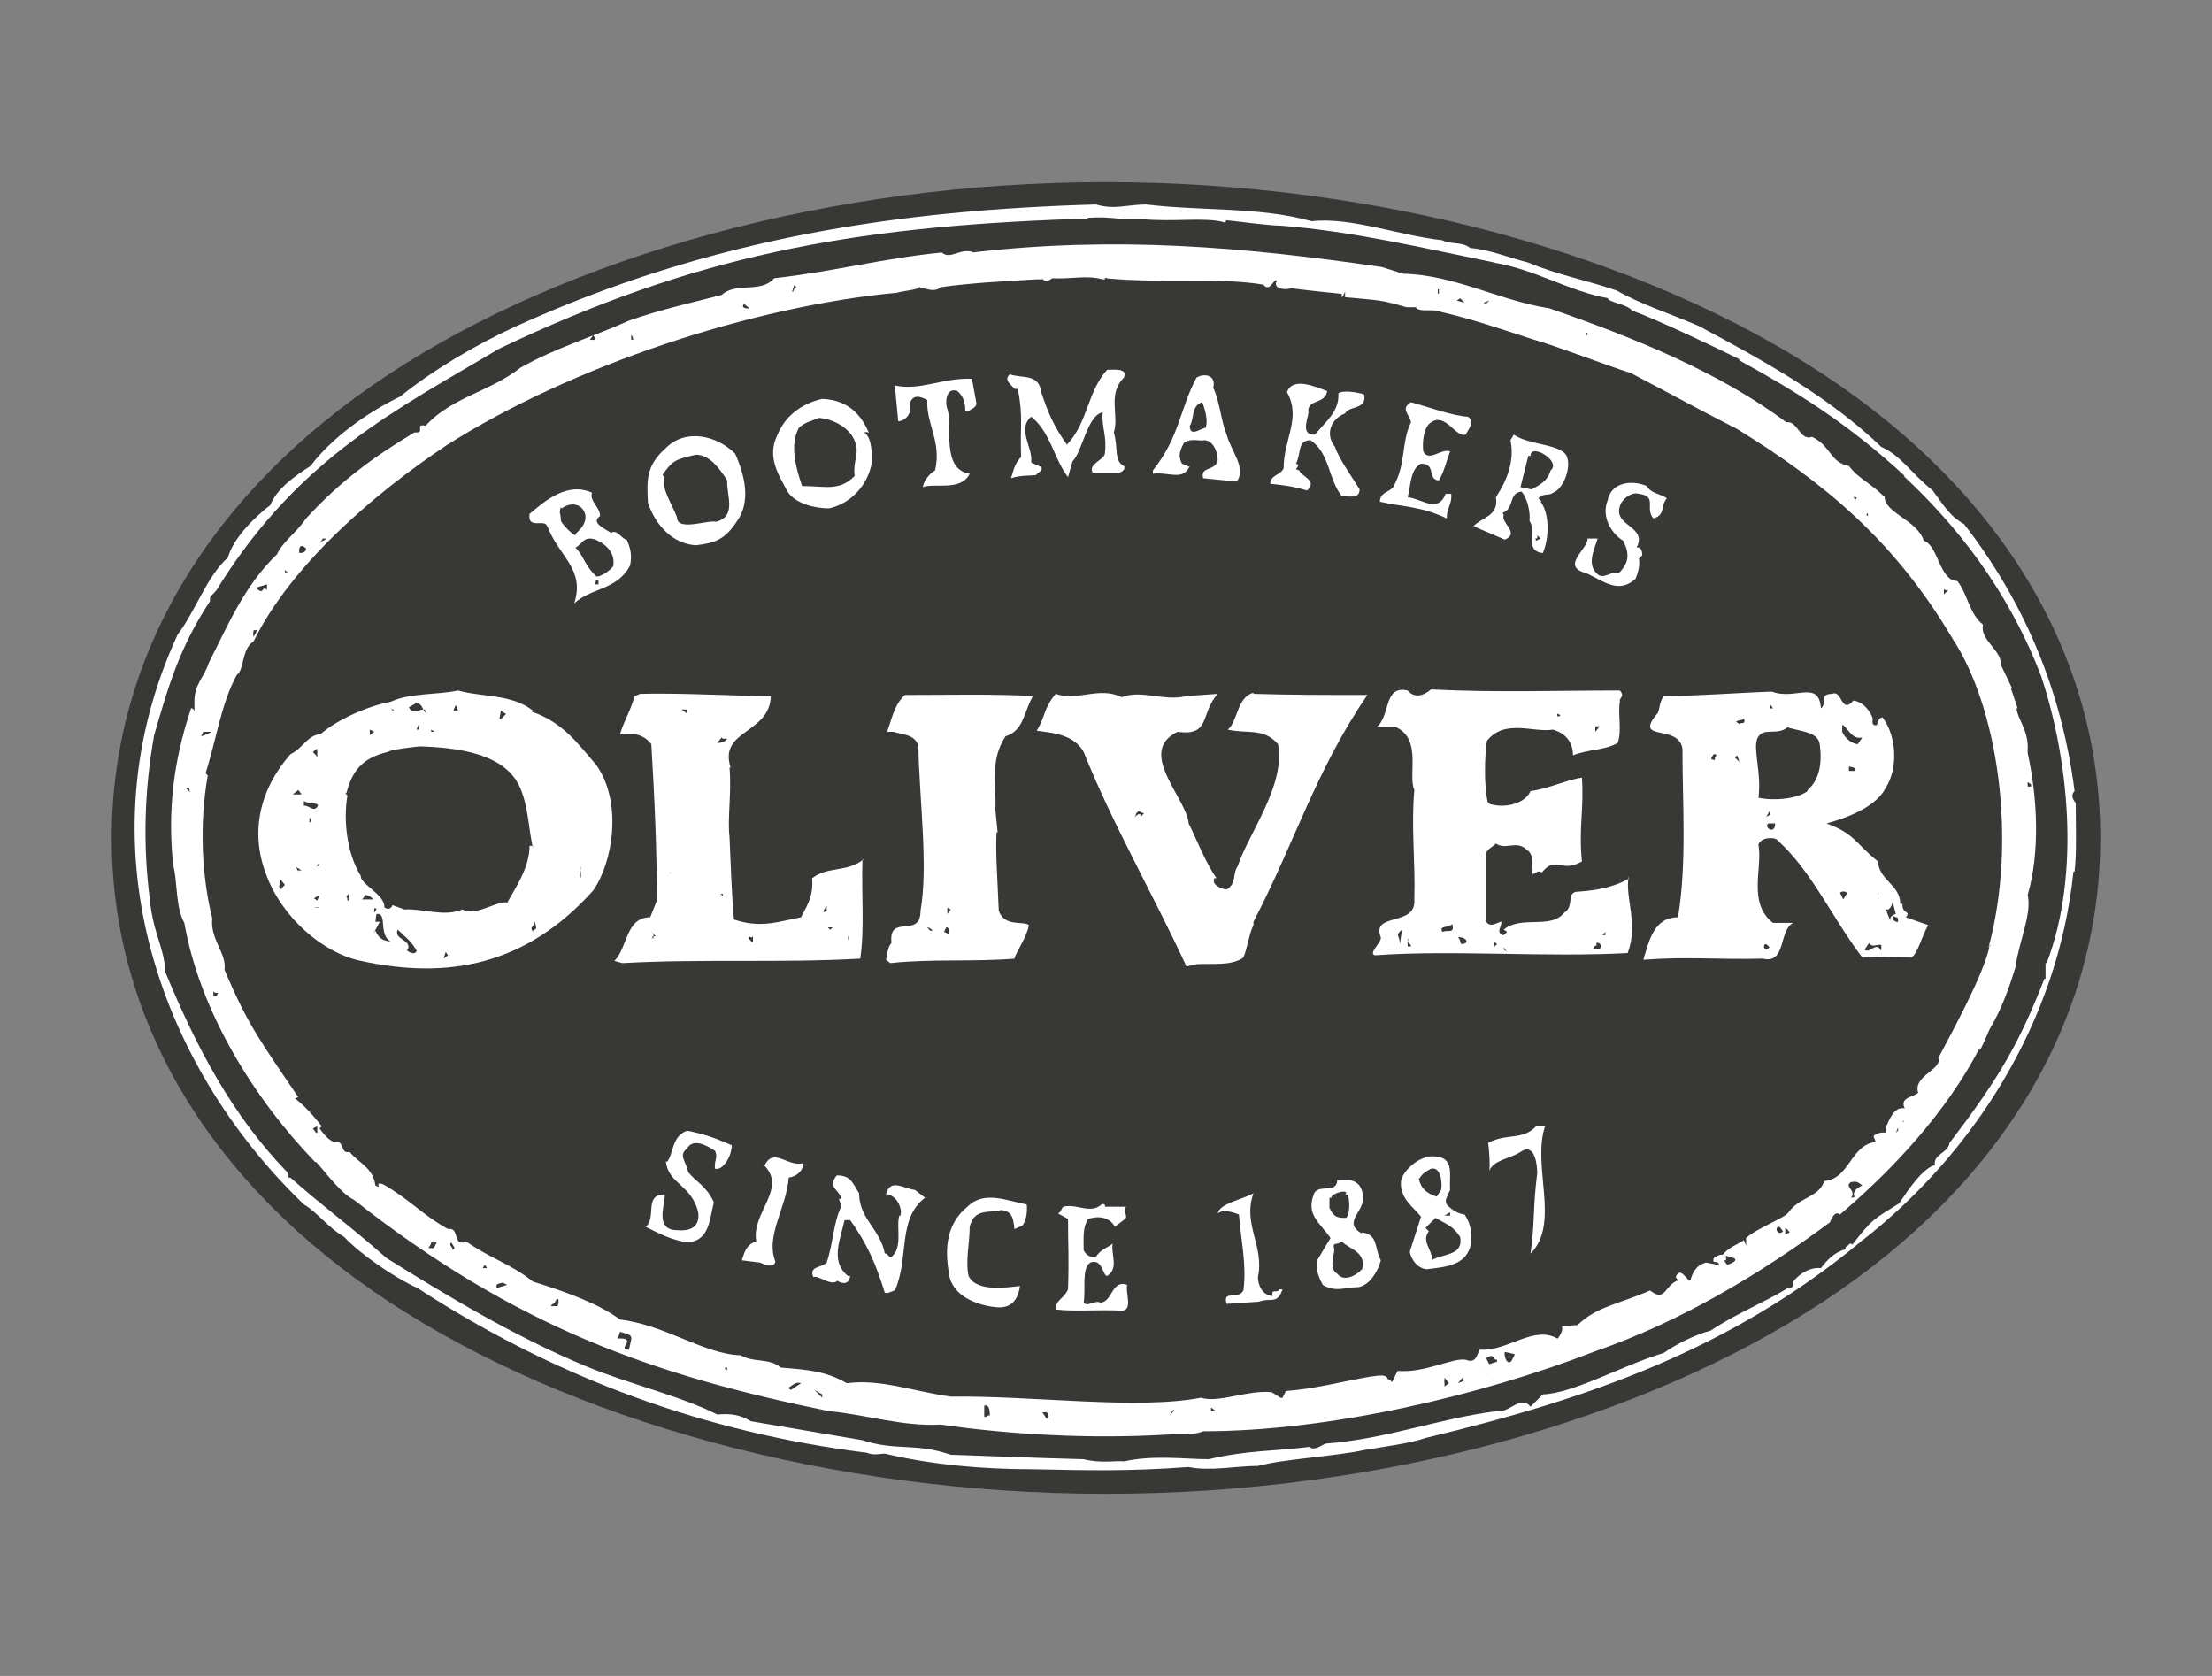 <?xml version="1.0" encoding="UTF-8"?>
<svg id="Layer_2" xmlns="http://www.w3.org/2000/svg" version="1.1" xmlns:xlink="http://www.w3.org/1999/xlink" viewBox="0 0 198 150">
  <rect x="0" y="0" width="198" height="150" fill="#808080" stroke="none"/>
  <!-- Generator: Adobe Illustrator 29.6.1, SVG Export Plug-In . SVG Version: 2.1.1 Build 9)  -->
  <defs>
    <style>
      .st0, .st1 {
        fill: #fff;
      }

      .st1 {
        fill-rule: evenodd;
      }

      .st2 {
        fill: none;
      }

      .st3 {
        clip-path: url(#clippath);
      }

      .st4 {
        fill: #383836;
      }
    </style>
    <clipPath id="clippath">
      <polyline class="st2" points="10 133.7 188 133.7 188 16.3 10 16.3 10 133.7"/>
    </clipPath>
  </defs>
  <g class="st3">
    <path class="st4" d="M10,75c0,16.2,8.7,30.9,24.8,41.5,16.1,10.6,39.6,17.2,64.2,17.2s48.1-6.6,64.2-17.2c16.1-10.6,24.8-25.3,24.8-41.5s-8.7-30.9-24.8-41.5c-16.1-10.6-39.6-17.2-64.2-17.2s-48.1,6.6-64.2,17.2c-16.1,10.6-24.8,25.3-24.8,41.5"/>
    <path class="st1" d="M185.8,71.9c0-.1-.6-.6-.1-1.1-1.2-9.3-4.7-17.2-9.9-23.9-1.3-.7-1.9-1.8-2.8-3-1.9-1.5-2.8-3.1-4.6-3.9-4.8-4.6-10.7-7.8-16.3-10.8-2.5-1.1-5.1-1.9-7.4-3.2-2.6-.9-5.3-1.4-7.9-2.5-1.6-.4-3.6-1.2-5.2-1.3-.7-.6-1.8-.3-2.5-.7-3.8-.4-8.2-2.1-11.7-1.7-4.6-1.3-9.9-.9-14.8-1.5-1.7,0-2.8.5-4.5,0-17.4.5-34.3,2.9-51.9,10.9-3.7,1.7-7.4,3.9-10.4,6.3-3.1,1.5-6.2,3.8-8,6.2-1.4.9-3,2-3.6,3.5-1.3,1-3.3,2.9-3.8,4.7-1.9,1.7-2.9,4.8-4.5,6.9-8.6,18.6-1.9,38.3,11.3,51,1.2.7,2.2,2.1,3.6,2.9,1.4,1.5,4.4,3.6,6.6,4.6,12.6,8.2,25.9,12.9,40,14.7h.1c.6.2.7.2,1.7.1,4.2,1,8.7,1.4,13.3,1.4,4.8.1,8.5.2,13.9-.2,1.9.4,4.3-.1,6.2-.1,2.2-.6,7.2-.9,9.4-1.4,1.7-.3,4.2-.6,5.6-1.1,14.6-3.5,27.3-7.9,39-17.6,9.9-7.7,17.6-19.5,19-33.1h.1c.2-1.5.1-4.6.1-6.2M183.1,86.2v1.4h-.1c-2.2,5.6-3.9,8.7-8.5,14.7-.1.9-1.5,1-1.3,2h-.1c-1.1.4-2.3,2.2-3.1,3.4-2.4,1.5-2.4,1.4-4.2,3.7-.2-.3-.4.2-.6.2v.2c-1,.3-1.6.9-2.2,1.7h0c-.9-.1-1.8.4-2.4,1.1-.1,0,0,.9-.6.7-2.1,1.3-4.3,2.1-6.9,3.8-1.2.3-2.9,1.1-4.2,2-3.7,1.1-8,3.6-10.8,3.7l-1.1,1.1c-.9-1.1-1.9.6-3,.4-5,.6-9.9,2.5-15.3,2.9-.4.1-1,.7-1.5.3-3.3.4-5.6.3-9,1.1h0c-2.1,0-5-.4-7.6.2h.1c-.9-.1-2.1.2-3.7-.2-4.2-.1-8.7-.3-11.9-.4-3.2-1.1-4.8-.3-7.9-1.3l-10-1.7c-1-.6-1.8-.7-3-.6-3.1-1.6-8.1-2.8-11.7-4.3-6.5-2.7-12.6-6.4-17.9-9.7-3.4-3-5.8-4.7-8.6-7.2-.3.1-.1-.4-.4-.6-4.8-5-8-11-10.8-17.8-.1-2.3-1.1-3.4-1.4-6.6-.6-4.7-.5-9.6.4-14.6,1.3-4.5,2.3-7.9,5-12-.1-.6.4-.5.9-1.5,7.2-11.4,15.9-15.7,25-21.1,17.4-8.3,31.3-10.9,51.5-11.6.2,0,.7,0,.8,0h0s0,0,0,0h0c0,0,.2,0,.2,0h0s.2-.1.2-.1h-.1c1.5-.1,2,0,3.3.1h1.5c2.9.3,5.8-.2,7.5.3h.1c0-.1.1-.2.1-.2h-.1c1.1.1,3.8.5,5.1.5h-.1c6.4.5,12.7,2,19.1,3.3h-.1c3.7.6,6.8,2.6,10.3,3.2h-.1c.2.4,1.7.5,2.2,1.1,2,.7,7.5,3.3,9.7,4.4h-.2c5.1,2.8,9.7,5.6,14.9,10.4h-.1c4.7,4.4,9.3,10.1,12.3,17.9,2.4,7.2,3.6,17.6.5,25.7"/>
    <path class="st1" d="M181.5,67.1c.1-1.7-.9-2.7-1-3.7h.1l-.6-1.8h.1l-1-2.1c.1-1.3-1.9-2.2-1.6-3.6-1.2-.9-1.4-2.8-2.3-3.9-1.6,0-1.7-3.2-3-3.6-.6-1.9-3.6-2.5-3.5-4h-.1c-1.2-1.2-2.3-1.6-3.1-2.7-1.7-.3-1.6-1.8-3.3-2.6-1.1.4-1.3-1.5-2.3-1.3-6-4.5-13.7-7.6-21.2-10.2-4.5-.7-8.5-3-13.1-3.1l-1.9-.6c-12.3-1.8-23.9-2.8-36.7-1.3h.2c-1.2-.5-2.1.7-2.9,0-5.2.5-9.6,1.7-15,2.3-1.2,1.4-3.4.3-4.7,1.5-2.3.6-5.5,1.3-8.3,2.3-3.1,1.4-6.5,2.4-9.7,4.2-2.8,2.2-6.1,2.6-8.5,5.2-1.1-.2.1.7-1,.6-3.5,2.1-6.6,4.3-9.7,7.7-.9,1.3-2.1,2.1-2.6,3.2-3,2.9-4.4,6.4-6.1,9.7-.4,1.3-1.3,1.9-1.3,3.5s.1.5-.3.6c-1.6,4.8-2.1,9.2-1.6,14,.4,1.5.2,3.8,1,5.2,1.4,8,6.3,15.8,11.7,21.4h.1c1,1.1,2.2,2.8,3.4,3.4,14.5,11.4,26.8,15.7,42.5,18.9,3.3.3,6.6,1.4,10,1.2,6.2.9,13.4,1.3,20.2.9,1.3-.1,2.3.1,3.3-.3,11.3,0,24.9-3.2,35.2-7.2,7.5-2.6,14.7-6.9,20.9-11.5.1-.2.4-1.1.9-.7,4.6-3.9,9.5-9.1,12.5-14.9v.2c.1,0,.9-1.9.9-1.9,1.1-1.8,1.8-3.9,2.3-5.5.3-2.3,1.5-4.8,1.1-6.5,1.1-3.8.9-8.6,0-12.7M16.6,70.5h.3c0-.1.1.4.1.4l-.4-.4ZM174,52.7c.1.2.3.1.4.1l-.4.4v-.5ZM167.2,45.9v-.2s0,.2,0,.2v.3c-.3-.2,0-.2,0-.3M166.2,44.5c-.1.4-.2.1-.3,0h.3ZM142.1,29.8v.2h-.1v-.2ZM133.3,26.9c-.1.1-.3.4-.5.2l.5-.2M130.7,26.7l.4.4-.7-.2.3-.2ZM128.8,25.9v.3c.1,0-.1.1-.1.1v-.4ZM71.1,25.5c.4.4,0,.1-.1.6h-.1l.2-.6ZM66.6,27.2l.5.4c.1,0-.9.1-.5-.4M56.5,30c.2.1.1.3.2.4h-.2v-.4ZM53.1,30l.2.3c-.1.2-.3.1-.5.1l.3-.4ZM28.9,48.2h.3c0,.1-.5.3-.5.3l.2-.3ZM27.4,49.1c0,.3-.3.4-.6.4-.1-.5.1-.9.6-.4M25.5,51l.3.3c-.5-.1-.2.2-.3-.3M23.9,52.3v.5c-.5-.5-.2.6-1-.2l1-.3ZM22.7,56.4h.3c0,.1-.3.6-.3.6-.1-.4,0-.3,0-.6M18.3,65.5h.6c0,.1-.9.4-.9.4l.2-.4ZM19.4,89.1h-.3v-.4c.2.4.6-.1.3.4M28.3,101.4l-.3-.4.4-.2v.6ZM38.6,111.7c-.5.1,0-.2,0-.5h.5c-.2.3-.2.6-.5.5M40.5,111.9c.1-.3-.4-.4-.1-.7l.3.5-.2.2ZM43.2,113.5l.2-.3.2.3h-.4ZM44.5,115.3c-.2-.4.1-.4.5-.5l.4.2-1,.3ZM49.9,116.9h-.6c.2-.3.3-.1.5-.6.3-.2.2.4.1.6M56.3,120.8c-1.2,0,.9-1.1-1-1l.2-.6c.6.2,1.1.2,1,.7l-.2.9ZM64.9,122.4h.2c0,.3-.2.4-.2,0M65.5,122.4l.3.2-.3-.2ZM68.7,122.3l.3.2-.3-.2ZM70.8,124.4l-.3-.2c.3,0,.6-.6,1.2-.4l-.9.6ZM73.6,125.1l-.7-.7.7.4v.3ZM88.1,126.8v-1c.4-.1.5.3.5.9-.2-.1-.3.2-.5.1M93.7,127l-.4-.6h.4c.2.2.2.3,0,.6M104.7,126.7l.3-.5h.1c0,.1-.4.5-.4.5ZM108.4,126.2v-.2c.1,0,.4.3.4.3h-.4ZM110.7,126l.2.3-.2-.3ZM129.3,124.1v-.5c-.1,0,0,.1,0,.1v-.4l.4.5-.4.3ZM131,123.6l-.5.2.5-.6v.4ZM133,122.9h.1c0,.1-.1,0-.1,0ZM133.9,121.9l-.6.2-.3-.6c.1.2.4-.4.7,0,.1.2.2.2.3.2v.2M135.2,121.9c-.4.2-.6-.7-.5-.9l.9.2-.3.6ZM159.3,109.8l.3.4c-.4.5-.9-.4-.3-.4M159.8,110.5v-.6c.1,0,.4.4.4.4l-.4.2ZM165.9,107.1h.1c0,.1-.3.1-.3.1.5-.7-.7-1,0-1.4.5-.1.6,0,1,.3,0,0-1,.4-.7,1M169.7,101.4l.2-.5v.2c.1,0-.2.3-.2.3ZM170.4,100.4h-.1c0-.1.2-.1.2-.1h-.1ZM178.2,84.6h-.1c-.4,2.4-3.6,8.2-4.6,10.1.4,1-2.3,1.6-1.8,3.1-.4.4-1.7.4-1.2,1.4-1-.2-1.4,1.1-1.7,1.7v.5c-.2-.1-.9,0-1.1.3l.2.5c-2.3.3-2.3,3.3-4.6,3.5-.5,1.5-2.2,1.4-3.2,2.8-.3.5-2.8,1.4-3.8,2.3v.7l-.2-.5c-.6.4-1.3.6-1.9,1.3l1,.3c.4.2-.2.5-.6.6l-.3-.4h.2v-.4c-.5-.2-.6-.1-1.1.2-.2.7.4,0,.5.7,0-.1-.7-.2-1.2-.3-1,.3-1.2,1-1.4,1.6-.2.2-.9-1.4-1.3-.3l.2.3c-1.2.4-1.1,2-2.5.9-3,1.3-4.7,1.4-6.5,3.1-.5,0-1,.1-1.4.1.2.4-.4,1.2-.4,1.1-2.1-1.2-4.4,1.1-6.8,1-.4-.2-.2,1.4-1.4.9-1.2-.2-3.6,1.2-6.1,1l-.5,1c-.2-.2-.3-.3-.5-.3h.1c-.1-.5-1.2-.2-1.5-.2-2.8.5-5,1.1-7.6,1.3l-.3.6c-.2.1-.4-.2-1-.5-2.2-.2-4.7,1-6.3.5-5.8,1.1-15-.2-22.4-.1h0c-3.5-.5-6.3-1.6-9.3-1.2-1.9-1.1-3.5-1.2-5.9-1.4-1.1-.9-2.4-.4-3.6-1.1-3.3-.1-6.7-2.7-10.8-3.2-1.9-1.4-4.6-2.4-7.8-3.4-2-1.6-3.7-2-6-3.6-1.2.6-.5-1.3-1.6-1.1-2.2-1.2-3.5-2.7-5.8-4-.9-.3,0,.5-.7.1-.2-1.6-1.5-2-2.3-3-.9.2-.4-1-1.3-.9-.5,0-1.1-.8-1.4-1.2l-.3-.2.3.2h0s.2-.2.2-.2c-.8-1-1.4-1.7-2.4-2.5h0s-.1,0-.1,0h.1c0,0,.3-.1.3-.1-3.3-4.9-4.5-6.4-6.6-11.4.2-1.5-1.3-2.7-1.1-4.6-.9-3.6-1.2-8.3-.4-12.8l-.2-.2c.9-2.7,1.4-6.3,2.8-8.8.7-.5.4-2.3,1.5-3,3.4-6.9,10.9-13.3,17.2-17.5,11.3-7.2,27.5-12.5,40.4-13.7.2-.1,1.3-.2,1.9-.4-.1-.4,1.3.6,2-.1,3-.4,5.3-.5,8.6-.7h.6c0-.1-.1,0-.1,0,.3.2.5.2.9-.1h-.1c1.9.1,3.1-.3,4.6.1h.2c0-.1,0-.1,0-.1h.2c0-.1-.2,0-.2,0,5.2.5,10.5-.1,14.3.6h-.1c.6.7.9-.6,1.2-.4-.4.7.6.9,1.3.7,1.5.2,3.5.4,4.5.5v.3c.1,0,.3-.5.3-.5v.5c3.1.3,3.1.2,5.5.9h.9c0-.1-.1,0-.1,0,.4.5,1.5.1,2.3.4h-.1c2.7.6,5.3,1.5,8.4,2.5,2.1.6,6.5,2.3,8.7,3,4.4,2.3,5.2,2.8,9.5,5,7.8,4.8,14.1,10,19.3,18.8,4,6.1,5.8,17.9,3.2,27.6M181.5,70.4v-.4l.3.2v.2h-.3Z"/>
    <path class="st1" d="M91.1,34.8c.5,2.4.2,3.4.3,6.1-.6.6-.7,1.3-.9,1.9.9-.3,1.8-.2,2.4-.3h-.2c.3-.2.7-.5.5-.7l-.9-.4c.2-1.3-1.3-3,0-4.1,1.7,1.3,2.1,3.9,3.3,5.4l.4-1.4c.9-.9,1.3-4.1,2.7-4.4-.1,1.5.4,2,.2,3.7-.1.6-1.5.9-1.1,1.7h2.3c.3,0,.7-.3.5-.6-.9-.4-.5-1.7-.9-3,.5-1.5-.6-3.4.9-4.9.4-.9-1-.7-1.5-.7-1.8,2-1.7,4.7-3.6,6.7-1.2-1.7-1.7-2.9-2.3-4.7-.2-1.7-1.7-1.2-2.8-1.6-.6.5.1.9.4,1.3"/>
    <path class="st1" d="M106.5,41.8l-.7-.3c-.3-.6-.3-1,.2-1.9.7-.4,1.3-.1,1.8-.2.7,0,1.2.9,1.2,1.8-.2,1-1.6.5-1.3,1.6l3,.3c.9-1.2-.5-2.7-.9-4.2-.5-1.2-.6-2.9-1.2-4.2.3-1.2-.9-1.3-1.5-.9-1.5,2.8-1.5,5.3-3.9,8.3v.3c1.4-.2,2.7.7,3.3-.7M107.6,36c.2.4.6,1.7.3,2.3-.4,0-1.4.9-1.4-.2.4-.5.1-1.8,1.1-2.1"/>
    <path class="st1" d="M81.4,36.2c.3-1,1-.7,1.6-.4-.1,2.2,1.3,3.7.7,6.3-.5.3-1,.9-1.1,1.5,1.1-.4,3.4.4,4.2-1.2-2.6-.4-1.5-4.3-2-5.8-.2-.4-.2-2,.9-1.6.7.6.7,1.4.7,1.8h.3c.2-.2.7-.3.7-.7l-.4-2.2c-2.7-.1-4.6,1.1-6.9.6l.3,3.2c.6,0,1.3-.7,1-1.5"/>
    <path class="st1" d="M116,42c.1-.2.4-.4,0-.5.5-.9.1-2.1,1.3-2.1,1.7,1.1,1.6,3.5,2.8,5,.6,0,1.6.3,1.6-.6-.6-1-1.9-2.8-2.2-3.8-.9-1.1-.4-2.5.9-3,.3-.7,2-.3,1.7-1.7-.6-.2-1.9-.4-2.3-.1.1,1.6-1.1,2.5-2.1,3.7-1.5.1-.4-1.9-.6-2.1,0-1.1,1.5-.6,1.7-1.8-1.1-.4-3.1-1.3-3.6.1,1.3,2.3-.3,4.2-.3,6.8-.2.6-1.2.6-1.2,1.4,1,.1,2,.2,3.3.6,1-.9-.6-1.3-.7-1.8"/>
    <path class="st1" d="M74.2,45.5c1.9-.4,3.4-2,3.8-3.9.1-1.1,0-2.6-.7-2.9.2,0,.4-.1.5.1-.7-1.7-1.9-3-4.2-3.1-1.8.4-3.3,1.5-4,3.2-1,2,.1,3.6.9,5.1.7,1.1,2.5,1.5,3.7,1.5M71.5,38.3c.5-.5,1.1-.6,1.8-.9,1.2.1,2.3.7,2.9,1.5,1,1.5.1,2.1.3,3.7-1.4,1.4-2.6.9-4.7.9-.6-1.7-1.1-3.7-.3-5.2"/>
    <path class="st1" d="M129.8,44.2h-.4c-.7,1.8-2.2.4-3.4.3.3-1,.2-2.5,1.2-3,1.4,0,.5,1.4,1.6,1.5.5-.9.6-1.5,1-2.6-.8-.3-1.9,1-2.4,0-.1-.7,0-2.2.7-2.6,1.3-.9,2.2,1.4,3.1,1.1.1-.3.9-1.1.2-1.6-1.5-.1-3.6-.9-5.1-1.3-1,.6-.1,1.1,0,1.8-.9,1.8-.4,3.7-1.6,5.8-.4.5-1.1.4-1.2,1.3,2.2.5,3.7.4,6,1.5,0-1,.5-1.3.4-2.2"/>
    <path class="st1" d="M134.5,45.9c1.1-.4.5-1.8,1.7-1.9.6.7.8,2.1.7,2.6.7,1-.5,2.7,1.2,2.9.5-1.1.7-3.4-.2-4.6h.1l-.3-.3c.4-.5,1-.2,1.3-.5.9-.3,1.6-2.1,1.3-3.1-.3-1.3-3.4-1.1-4.8-2.1l-.3.5c.4,1.8-.3,3.6-1.3,5.1.3,1.7-1.3,1.8-2,2.6l2.8,1.2c1.4-.6-.4-1.5-.1-2.2M137.9,48.2l-.4.2c-.2-.5.2.1.1-.5l.3.3ZM136.9,40.8h.1c0-1.2,2.8.5,1.8,1.3-.3,1-1,1.3-1.7,1.7l-1-.2.7-2.8Z"/>
    <path class="st1" d="M62.3,48.8c1.7-.2,2.6-.5,3.7-2.2,1.2-1.7.7-4-.2-6-1.6-1.6-4.4-2.3-6.2-.5-1.8,1.6-1.7,2.9-1.6,4.9.7,2.1,2.3,3.7,4.3,3.8M62.3,40.7c1.3,0,2.2,1.4,2.8,2.3-.1,1.3.9,3.2-1,3.7-.7-.2-3.5.9-3.5-.4-.4-1.1-1.5-2.7-1.1-3.6l-.2-.2c.9-1.3,1.2-1.4,3-1.8"/>
    <path class="st1" d="M146.5,49c1-1.9-2.1-1.9-1.5-3.7.2-.7,1.1-1.3,1.7-1.1,1.7.2.5,1.3,1.3,2.2,1.1-.3.6-1.1,1.2-1.8-.5-.4-1.4-.4-1.8-1.1-1.4-.6-3.2-.3-3.5,1.3-.6,1.5.4,3,1.4,3.6.6,1.2.5,2-.4,2.9-.6-.3-1.4.7-2,0-.9-.9-.1-2.3.1-3.1h-.9c.1.9-2.5,2.5-.1,3.1,1.5.7,2.9,1.9,4.4.5.3-.7.4-1.4.3-1.8l.3-.3c0-.1,0-.7-.4-.7"/>
    <path class="st1" d="M49,47.1c1,2.7,3.4,3.8,2.4,6.9,1.5-1.4,3.9-1.2,5-3.4.2-1,0-1.6-.3-2.3-.4,0-.9-1-1.4-.6-.4-.3-1.9-.9-1-1.5.1-.7-1-1.4-.7-2.1-2.2-1-4.2.7-5.6,1.9-.2,1.5,1.5.3,1.6,1.2M53.2,52.3l.2-.4c.3,0,.1.3.2.4h-.4ZM53.3,48.3c.5.2,1.8.9,1.6,2.3.1.1-.9,1-1.5,1-1.1-1-1.1-1.8-1.9-2.6.6-.2.7-1.1,1.8-.7M50.3,45.5c.6-.5,1.8-.6,2.1.6.1.9-.7,1.5-.9,1.7.2.5-1.4-1-1.3-1.3,0-.6-.2-.5,0-1.1"/>
    <path class="st1" d="M47.7,63.6c-1.9-1.5-4.6-1.2-6.7-1.8-1.8.4-4.3.2-6,1-2.1.4-4.8,1.6-6.3,2.9-1.2.1-1.6,1.3-2.7,1.8-2.8,3.2-3.6,7-2.2,10.7,1.4,3.9,5.1,7.1,8.5,7.8,7.8,1.7,14.8.4,20.8-6.3,1.8-2.6,2.6-7.9.3-11.2-1.7-2-3.1-3.9-5.8-4.8M25.2,79.6c-.4-.2-.1-.5-.1-.9l.4.5-.3.3ZM28.4,66.9v.9c.1,0-.4-.5-.4-.5l.4-.3ZM26.7,78l-.2-.4.5.3h-.3ZM26.2,71.1l.5-.4.3.4h-.9ZM27.2,72.1v-.4c.5.3,1.5.1,1.2.5-.3.5-.7-.1-1.2-.1M27.7,73.5v-.3c.1,0,.2.4.2.4h-.2ZM28.1,81.2h.4c0,.1-.4,0-.4,0ZM28.4,80.6l-.3-.2.5-.3-.2.5ZM28.4,77.6v-.2c-.1,0,.2-.1.2-.1l-.2.3ZM44.8,63.6l.5.3-.4.4c-.4.3,0-.5-.1-.7M40.8,63.1l.2.5h-.4c0-.1.2-.5.2-.5ZM38.5,65.3h.1c0-.1,0,0,0,0l.3.2h-.3c0-.1,0-.2,0-.2h0ZM37.4,62.9h-.1c.5.2.4.3.6.6.1,0,.2,0,.2.3l-.2-.3c-.4,0-1,.5-1.3-.2l.7-.4ZM37.5,64.8v.5h-.2c0-.1.2-.5.2-.5ZM35.3,63.6h-.1c0,.1-.2-.2-.2-.2l.3.2ZM33.1,65.3l.4.2-.4.3v-.5ZM29.6,81.8l.3.2-.3-.2ZM31.1,80.6c0-.6-.3-.1.1-.6v.6ZM31.6,80.4l.2-.2-.2.2ZM33.6,83.3l-.2.3.6-1.1h-.4c0-.1.1-.7.1-.7,1.1-.1,0,2,1.5,2.6-.5-.3-1.1,0-1.6-1.1M32.5,80.4l.2-.3c.1,0,.5.1.7.4h-1ZM33.5,81.7v-.4h.2c0,.1-.2.4-.2.4ZM36.5,85c.4-.9-1.3-.9-.9-1.8.7.7,1.2,1,1.7,1.9-.2.5-.9,0-.9-.1M39.7,85.8l.2-.6.2.3-.4.3ZM47.4,75.7c0,2-1.3,3.8-2,5.1-.7-.3-2.9,1.3-4,.6-1.7.7-3.5-.1-5.2,0l-1.1-.4c.1,0-.2.6-.7.2.1-1.1-2.2-2.1-2.1-2.8-1.2-1.9-1.6-4.9-1.2-7.2l-.2-.2h.1c.5-1.8,1.2-3.1,3.7-3.7.3-.2,1.9-.4,2.9-.5h-.1c3.4.1,7.8.6,9.1,3.8.7,1.7.7,3.5,1.1,5.3v-.2ZM47.7,83.4c-.3-.5,0-.3.2-.9,0,.2.1.4.1.6l-.3.2ZM52,77.5v1.1c-.2-.4.1-.6,0-1.1"/>
    <path class="st1" d="M170.1,80.9c0-1.7-1.9-2.1-2-3.8-2-1.6-2.1-2.5-4.6-3.4,2.2-.6,4.5-1.6,5.3-3.2,1.1-1.7,1-4.6-.3-6.3-.4.1-.4.4-.5.7-.6.1-.3-.5-.4-.7-.4-.9-1-1.4-1.7-1.5-1.1,1.3-1-1-1.9-.6-1.2,0-.4.8-1,1.3-.2-2.6-2.3-.7-4.4-1.5-3,.1-6.8.4-9.7.4-.4.7-.3,1-.5,1.5-2.3,2.7,1.8.9,2.2,3.2,0,5,.4,10.3-.4,15.1-2.2,0-2.6,2.2-3.1,3.8,4-.3,6.5,0,10.7-.1,2.1.5,1.4-2.5,2.7-3.2h-1.8c-2.3-1.8-.9-4.9-1.3-7,.2-.7,1.5-.7,1.7-.4,3.1,2.8,4.8,6.8,7.6,10.5,1.5-.1,2.6,0,4.4,0,.6-.4.9-1.9,1.5-2.9l-2-.7c.5-.6-.4-.3-.3-1.2M166,69h-.5v-.4c.3.1.6,0,.5.4M165,64.9c.6.6.9,1.3,1.7,1.1l-.4.6c-.4,0-1.1-.4-1.4-1.1v-.6ZM153.6,68.1c-.2-.2-.5,0-.4-.3l.2-.3c.6,0-.2.4.2.6M153.9,67.4l.2.5-.2-.5ZM155.3,67.8l.2-.2.2.6-.4-.4ZM155.7,64.8l-.3-.2c.2-.2.6-.1.7-.3.2.6-.2.3-.4.5M158,84.5c.2,0,.3.2.4.3l-.3.2c-.2-.1-.3-.3-.1-.5M158.4,63.1c.2,0,.2.2.3.3h-.3c0,.1,0-.3,0-.3ZM158.5,72.9l-.4.2.3-.5v.3M158.3,73.7h.6c0,1.1-1.1.3-.6,0M161.8,70.8c-.9.7-3,.9-4.4.6.3-2.2-.5-4.3-.1-5.3.5-1.1,1.7-.2,2.7-1,1.3.4,2.8.4,2.9,1.6.2,1.5,0,3.1-1.1,4M165,80.5l-.3-.6c.2-.2.7-.1.6.1l-.3.5ZM168.1,80.4v-.5c.1,0,0,.6,0,.6h0ZM168.4,85.1c-.5-.9-1,.3-1.5-.1l.4-.6c.3.5.9,0,1.1.2v.5ZM169.2,82.4l-.4-1h.1c.2.1.5-.4.5-.7l.3,1.1h0c0,0,0,0,0,0-.1,0-.6.2-.5.6M169.5,82c.4.2.4,0,.4.5-.1.1-.7-.2-.4-.5"/>
    <path class="st1" d="M112.2,62c-1.5.4-1.4,2.6-2.3,3.3,1.7.4,3.2-.2,4.5,1.3.7,3.7-2.7,8.1-3.6,10.9-.5.7-.1,1.6-1,2.1-.4,0-1.4-.4-1.1-1h.2c-.9-1.2-1.8-3.5-2.5-4.9-.2-2.3-4.7-6.4-1-8.2,3,.4,2-1.6,3.6-3.4l-2.8.2c-2,.5-4-.6-5.8.1-2-1-4,.4-5.9-.3-1.1,1.3-.9,2-1.7,3.3,1.4.2,3.3.3,4.2,1.9,2.6,6.5,6.2,12.7,9.2,19.2l.9-.2c1.2-.1,3.1.2,4.2-.6.4-1,.5-2.1.9-2.9v-.3c3.7-7.1,5.6-13.6,10.2-20.3-4,0-6.7,0-10.2-.1M102.1,73.1v-.2c-.3-.1-.3.1-.5.2.2-.4-.1-.1.3-.5l.5.2-.3.3Z"/>
    <path class="st1" d="M145.7,78.7c-1.3.7-2.8,1-4.4,1.1-1.2,0-.3,1.3-1.3,1.9-1.2,1.5-3.8.2-5.4,1.5l.3.2c-.1.1-.2.3-.4.3-.6-.3-.1-.7-.1-1.2-.1-.1-1.1.7-1.4-.1v-5.8c0-.6.5-.7.9-1.1.9.6,1.8-.3,2.7.5.9.6.4,1.5.5,2,.1.6.5-.3.9.1,1.3-1.6,1.7.1,3.6-1-.3-3.1.2-4.7,0-7.5-1.4.2-3,1-4.6,1.2-.5,1.2-2.5,1.6-3.8,1.1-.4-1.5-.3-4.4-.1-5.6,1.6-2,4.2-.7,5.9-1,1.1.3,1.8,1.1,1.8,2.3,1.6-.6,2.7-.4,4-1.1.4-1.1,0-2.7.2-3.7-.1-.4.5-.4,0-1-5.9,0-11.2.2-16.9-.1-.7.6-1.5.8-2.1.1-2.2-.5-1.5,2.3-2.8,3.3h1.8c2.3,1.1,1,4.3,1.6,5.6-.3,3.4.1,6.2,0,9.8.2,2.5-3.9,1.1-3,3.4.1.4-1.2,1.5-.5,1.6,6.9-.5,15.2.2,22.6-.2,1-2.7-.3-5,.1-6.9M142.8,65h.4l-.4.5v-.5ZM139.3,63.7v.2h.2c.5.3-.4.2-.1.2v-.2h-.1v-.2ZM125.3,84.5c0-.9-.5-.7.2-1.3l-.2,1.3ZM126,84.6v-.4c0,0,0,0,0,0v-.2c.1,0,0,.3,0,.3l.3.3c0,.2-.2.1-.3.1M130,70.3l-.4-.4.4.4ZM129.1,83.4c-.3-.6.5-.3.9-.7.2.9-.3.5-.9.7M131.2,84.4c-.7.3-.3-.2-.7-.5.3-.1,1,.2.7.5M133.7,84.8v-.5c.1,0,.3.2.3.2l-.3.3ZM134.6,85v-.2s.3.4.3.4c-.2-.2-.3-.2-.3-.2M143.2,84.9h-.6c.3-.6.3.1.3-.5.2-.1.6.2.3.5M143.7,83.7h-.3c0,.1.3-.3.3-.3v.3Z"/>
    <path class="st1" d="M92.5,62.3c-3.5-.2-7.6-.1-11.5-.1-1,.9-1.2,2.3-1.6,3.3h.6c.9.3,1.8.2,2.2,1.2.1,5,.9,10.8.2,14.8,0,2.6-2.9.2-2.6,2.9-.4.4-.4,1.3-.5,1.5l.4.3c3.6-.4,7.5-.1,11.1-.4.2-.7,1.1-1.9,1.3-3-.5-.4-2.2.2-2.7-1.3-.1-2.7-.3-5-.2-7h.1l-.2-2c.1-2.5-.5-4.4.9-6.6,1.6-.5,1.6-2,2.4-3.5M83.5,83.3c-.4,0-.2,0-.5-.3.2,0,.4.2.5.3h0s0,0,0,0M84.9,83.6l-.4-.2.2-.4c.3,0,.2.3.2.6M84.8,81.8v-.6c-.1,0,.3.2.3.2l-.3.4ZM87.3,79.9l.2.2-.2-.2Z"/>
    <path class="st1" d="M79.4,85.9h0c0,.1,0,0,0,0"/>
    <path class="st1" d="M77.3,76.9c-1.4,1.2-3.2.6-4.6,1.7.1,1.5-.3,2.2-1,3.5-2.1.4-3.6,1-6,.2-.2-2.1-.3-5.1-.4-7.4-.2-1.6.2-4,0-6.2h.1c-1.1-3.4,3.5-3,3.6-6.4-3.4,0-7.9-.3-11.7-.2l-.5.2c-.3,1.2-.9,2.1-1.3,3.4,1-.1,2-.1,2.8.9.3,4.9.5,9.7.5,14l-.6,1.5c-2.2,0-2,2.7-3.2,3.9l.7.2c7.2-.4,14.2,0,21.3-.4.4-2.6.1-5.6.2-8.9M58.4,83.8h.1c0-.1,0-.1,0-.1h0c0-.1-.2-.3-.2-.3l.2.2.2.2h-.2c0,.2-.1.4-.1,0M60,78.2v-.5.4c.1,0,0,.1,0,.1ZM61,63.5h.5v.4c.1,0-.5-.4-.5-.4ZM64.7,80.2h0c0,0-.2-.2-.2-.2h.2c0,.1,0,.1,0,.1h0ZM64.2,66.5l.4-.5c.1.2.3.1.5.1-.2.3-.5.4-1,.4M67.3,84.3l-.3-.3c.1-.4.2.1.4-.2v.5ZM74,81.1v.4c-.6.4-.1-.3,0-.4M74.3,83.2l-.2-.2h.4c0,.1-.2.2-.2.2ZM75.9,84.2v-.4c.1,0,0,.4,0,.4Z"/>
    <path class="st1" d="M137.5,100.8c-1.2,1.3-2.7.6-4.3,1.5.1.5.2,2.2.1,2.5.4-1,1.9-1.1,2.8-1.7,1.3-.9,1.5,1.2,1.5,1.9-.4,3.1-.2,4.4-.6,7.2,2.7-2.7.1-7.8,1.3-11.4h-.7Z"/>
    <path class="st1" d="M59.6,103.9c.2,2.1,2.3,2.1,2.9,4.6.2,1.5-1,1.7-1.9,1.6-2.1,0-1-2.5-1.1-3.2-1.9,0-.7,2.1-1.7,2.9,1.2.6,2.3,1.2,3.8,1.4,1.9-.2,1.9-2,2.3-3.6-.7-1.5-1.6-1.8-2.3-2.7-.2-1-.9-1.5-.1-2.1.5-.9,1.6-.4,2.5.2.3.6-.1.9,0,1.6.7.2,1.5-1.1,1.5-2.1-1.4-.6-2.4-1-4-1.3-1.4.5-1.2,2.1-1.8,2.8"/>
    <path class="st1" d="M129.5,107.8c-.2-.4,0-.6.3-1.3-.1-1.5.5-3.1-1.8-3-1.4.2-2.6,1.6-2.6,2.3-.1,1.5,1.2,2.3,1.8,3.1l-1,3.1c0,.4.5,1.5,1.5,1.6,1.6-.2,3.4-.3,3.9-2,.2-1.1.1-2-.5-2.9q-.9-.1-1.7-1M129.8,108.5v.3h-.5l.5-.3ZM126.9,105.6c.4-.3.2-.5,1.2-1,.9-.2,1,1.3.9,1.9l-.4.6c-.9-.3-1.4-.7-1.6-1.6M128.2,112.8c0-1-1-1.7-.3-2.6l-.3-.3.9-.9c1.2.7,1.5.7,2.2,1.7.3,1.6-1.3,1.5-2.4,2"/>
    <path class="st1" d="M68.4,104.3c2.1,2.1-1.2,4.3-.7,6.8-1,.3-1.1,1.2-1.3,1.7l1.6.2h0c.3.1,1.3.6,1.4-.1-.9-2.3,1-4.8,1.2-7.5.7-.1,1.3-.6,1.3-1.3-1.3.4-2.6-1.4-3.4.1"/>
    <path class="st1" d="M79.2,106.9h.2c.9.1,1.4,1.3,1.2,1.9h-.1c-.3,1,.3,2.7-.6,3.6-.3.4-.4-.3-.7-.2-.4-2.2-2.3-3.1-2.3-5.4-.6-.9-.7-1.6-2-1.6-.9,1.1.3,1.3.4,2.1h-.2l.2.7c-.7,1.4-.7,3.2-1.3,5-.5.5-1.6.3-1.2,1.3.5-.2,1.6.9,2.2.3h-.1c.6.4,1.1.3,1.2-.4h-.2c-1.6-1.3-.7-3.2-.3-5h.5c1.5,2.1,2.3,3.9,3.1,6.5.3.1.5-.1.9-.2,1.3-2.9.2-6.4,2.7-8.3l-.9-.7c-1-.1-2.2-1.1-2.6.4"/>
    <path class="st1" d="M121.9,110.4c-1.8-1,.3-2,.1-3.3-.1-1.4-1-1.6-2.3-1.5,0,1.3-1.8.3-2.1,1.3-.7,1.8.5,2.5,1.5,3.9l-1.2,2c-.2.9.3,1.8.5,2.2,1.2.7,2,.2,3.2.2,1.1-.2,1.8-1.6,2-2.4-.6-1.1-.2-2.3-1.7-2.5M119,107.2h.2c-.2-.2.9-.7,1.3-.5h-.1c.3,0-.2.3.2.2.2.2.3,1.7-.1,2.1-.7,0-1.1,0-1.5-.9v-1ZM121.9,113.6c-.4.5-1.6,1.2-2.2.4-.9-.5-.1-2-.3-2.3-.1-.6.3-.2.7-.6.6.7,2.3.9,1.8,2.6"/>
    <path class="st1" d="M113.9,116c-1-.1-1.3-1.1-1.3-1.7.6-2.8-1.4-4.7-.4-7.5-1.1.6-3,.9-3.2,1.8.5-.4,1.4-.1,1.9.1.2,2.5.7,4.5.4,6.8-.5.9-1.9-.1-1.5,1.2l2.9-.2c1.1-.4,1.6.3,2.1-1.1h-.3c-.1.4-.7-.1-.6.5"/>
    <path class="st1" d="M86.6,108c-2.1,1.7-2,4.2-1.6,6.3.5,2,3,2.6,4.2,2.7,1.2.1,1.9-.5,2.1-1.9-1,.1-3.9.6-4.6-.9-.3-1.3.1-3,.1-4.4.4-1.7,1.8-1.2,2.8-1.5,1,.1,1.1.7,1.2,1.7l.7-.3c.3-.3.5-1.2.4-1.9-1.7-.3-3.8-1.3-5.3.2"/>
    <path class="st1" d="M100.9,115c-1.4-.5-1.3,1.5-2.4,1.6-.4-.3-1.1.4-1.5,0,.2-1.3-.2-3.1.6-3.6,1.1-.4,1.1,1.2,1.5,1.2,1.1-.7.3-2,.5-2.9-.3.3-1.1.5-1.5,1.2-.5.1-.9-.2-1.1-.6,0-1.2-.1-2,.4-2.8.9-.3,1.9-.2,2.4.7l.9-.7c.3-.2-.2-.7.1-1.1h-1.9c.1-.2-.2-.3-.3-.2-1,.9-2.2-.1-3.4.2-.2.1-.2.5-.5.6l.9.5c0,2.6.1,3.3,0,6.3-.4.9-1.1.9-1.1,1.8,1.7.2,3.8,0,5.8.1,1.2.1.4-1.6.6-2.3"/>
    <path class="st0" d="M65.8,143v3.1h0c.2-.3.4-.6.8-.7.3-.2.7-.2,1.2-.2s.9,0,1.2.3c.3.2.6.4.9.7.2.3.4.6.5,1,.1.4.2.8.2,1.2s0,.8-.2,1.2c-.1.4-.3.7-.5,1-.2.3-.5.5-.9.7-.3.2-.8.2-1.2.2s-.3,0-.5,0c-.2,0-.4,0-.5-.2-.2,0-.3-.2-.5-.3-.2-.1-.3-.3-.4-.5h0v.8h-1v-8.3h1ZM69.3,147.4c0-.3-.2-.5-.3-.7-.2-.2-.3-.4-.6-.5-.2-.1-.5-.2-.8-.2s-.6,0-.9.2c-.2.1-.4.3-.6.5-.1.2-.3.5-.3.7,0,.3,0,.5,0,.8s0,.6.1.9c0,.3.2.5.3.7.1.2.3.4.6.5.2.1.5.2.9.2s.6,0,.9-.2c.2-.1.4-.3.6-.5.1-.2.2-.5.3-.7,0-.3,0-.6,0-.9s0-.6-.1-.8"/>
    <path class="st0" d="M73.7,152.8c-.1.2-.2.4-.4.5-.1.1-.3.2-.4.3-.2,0-.4,0-.6,0h-.3s-.3-.1-.3-.1v-.9h.3c0,0,.3.1.3.1.2,0,.4,0,.5-.1.1,0,.2-.2.3-.4l.4-1-2.4-6h1.1l1.8,4.9h0l1.7-4.9h1l-2.6,6.8c-.1.3-.2.5-.3.7"/>
    <polygon class="st0" points="82 143 82 146.6 86.4 146.6 86.4 143 87.5 143 87.5 151.3 86.4 151.3 86.4 147.5 82 147.5 82 151.3 80.9 151.3 80.9 143 82 143"/>
    <path class="st0" d="M89,147c.1-.4.3-.7.6-1,.2-.3.6-.5.9-.7.4-.2.8-.2,1.3-.2s.9,0,1.3.2c.4.2.7.4.9.7.2.3.4.6.6,1,.1.4.2.8.2,1.2s0,.9-.2,1.2c-.1.4-.3.7-.6,1-.2.3-.6.5-.9.7-.4.2-.8.2-1.3.2s-.9,0-1.3-.2c-.4-.2-.7-.4-.9-.7-.3-.3-.4-.6-.6-1-.1-.4-.2-.8-.2-1.2s0-.9.2-1.2M90,149.3c0,.3.2.5.4.7.2.2.4.3.6.4.2.1.5.2.7.2s.5,0,.7-.2c.2-.1.4-.2.6-.4.2-.2.3-.4.4-.7,0-.3.1-.6.1-1s0-.7-.1-1c0-.3-.2-.5-.4-.7-.2-.2-.4-.3-.6-.4-.2-.1-.5-.2-.7-.2s-.5,0-.7.2c-.2.1-.4.2-.6.4-.2.2-.3.4-.4.7,0,.3-.1.6-.1,1s0,.7.1,1"/>
    <path class="st0" d="M96.8,145.3v1h0c.4-.7,1.1-1.1,2-1.1s.7,0,1,.2c.3.1.5.3.6.5.2.2.3.4.3.7,0,.3,0,.6,0,.9v4h-1v-4.1c0-.4-.1-.7-.3-.9-.2-.2-.5-.3-.9-.3s-.6,0-.8.1c-.2,0-.4.2-.6.4-.1.2-.3.4-.3.6,0,.2-.1.5-.1.8v3.4h-1v-6h.9Z"/>
    <path class="st0" d="M106.6,150.9c-.5.3-1,.5-1.7.5s-.9,0-1.3-.2c-.4-.2-.7-.4-.9-.7-.2-.3-.4-.6-.5-1-.1-.4-.2-.8-.2-1.3,0-.5,0-.9.2-1.3.1-.4.3-.7.6-1s.6-.5.9-.7c.3-.2.7-.2,1.1-.2s1,.1,1.3.3c.4.2.6.5.9.8.2.3.4.7.4,1.1,0,.4.1.8,0,1.2h-4.5c0,.3,0,.5,0,.8,0,.2.2.4.3.6.2.2.4.3.6.4.2.1.5.2.9.2s.8,0,1-.3c.3-.2.4-.5.5-.9h1c-.1.7-.4,1.2-.9,1.5M106.4,147c0-.2-.2-.4-.4-.5-.2-.1-.3-.3-.5-.4-.2,0-.4-.1-.7-.1s-.5,0-.7.1c-.2,0-.4.2-.5.4-.1.2-.3.3-.4.5,0,.2-.1.4-.1.7h3.5c0-.2,0-.5-.2-.7"/>
    <path class="st0" d="M110.7,152.8c-.1.2-.2.4-.4.5-.1.1-.3.2-.4.3-.2,0-.4,0-.6,0h-.4s-.3-.1-.3-.1v-.9h.3c0,0,.3.1.3.1.2,0,.4,0,.5-.1.1,0,.2-.2.3-.4l.4-1-2.4-6h1.1l1.8,4.9h0l1.7-4.9h1l-2.6,6.8c-.1.3-.2.5-.3.7"/>
    <polygon class="st0" points="119.4 151.3 118.2 146.5 118.1 146.5 116.9 151.3 115.9 151.3 113.9 145.3 115 145.3 116.4 150.2 116.4 150.2 117.6 145.3 118.7 145.3 120 150.2 120 150.2 121.3 145.3 122.4 145.3 120.4 151.3 119.4 151.3"/>
    <path class="st0" d="M127.6,150.9c-.5.3-1,.5-1.7.5s-.9,0-1.3-.2c-.4-.2-.7-.4-.9-.7-.2-.3-.4-.6-.5-1-.1-.4-.2-.8-.2-1.3,0-.5,0-.9.2-1.3.1-.4.3-.7.6-1s.6-.5.9-.7c.3-.2.7-.2,1.1-.2s1,.1,1.3.3c.4.2.6.5.9.8.2.3.4.7.4,1.1,0,.4.1.8,0,1.2h-4.5c0,.3,0,.5,0,.8,0,.2.2.4.3.6.2.2.4.3.6.4.2.1.5.2.9.2s.8,0,1-.3c.3-.2.4-.5.5-.9h1c-.1.7-.4,1.2-.9,1.5M127.3,147c0-.2-.2-.4-.4-.5-.2-.1-.3-.3-.5-.4-.2,0-.4-.1-.7-.1s-.5,0-.7.1c-.2,0-.4.2-.5.4-.1.2-.3.3-.4.5,0,.2-.1.4-.2.7h3.5c0-.2,0-.5-.2-.7"/>
    <rect class="st0" x="129.6" y="143" width="1" height="8.3"/>
    <rect class="st0" x="132.2" y="143" width="1" height="8.3"/>
  </g>
</svg>